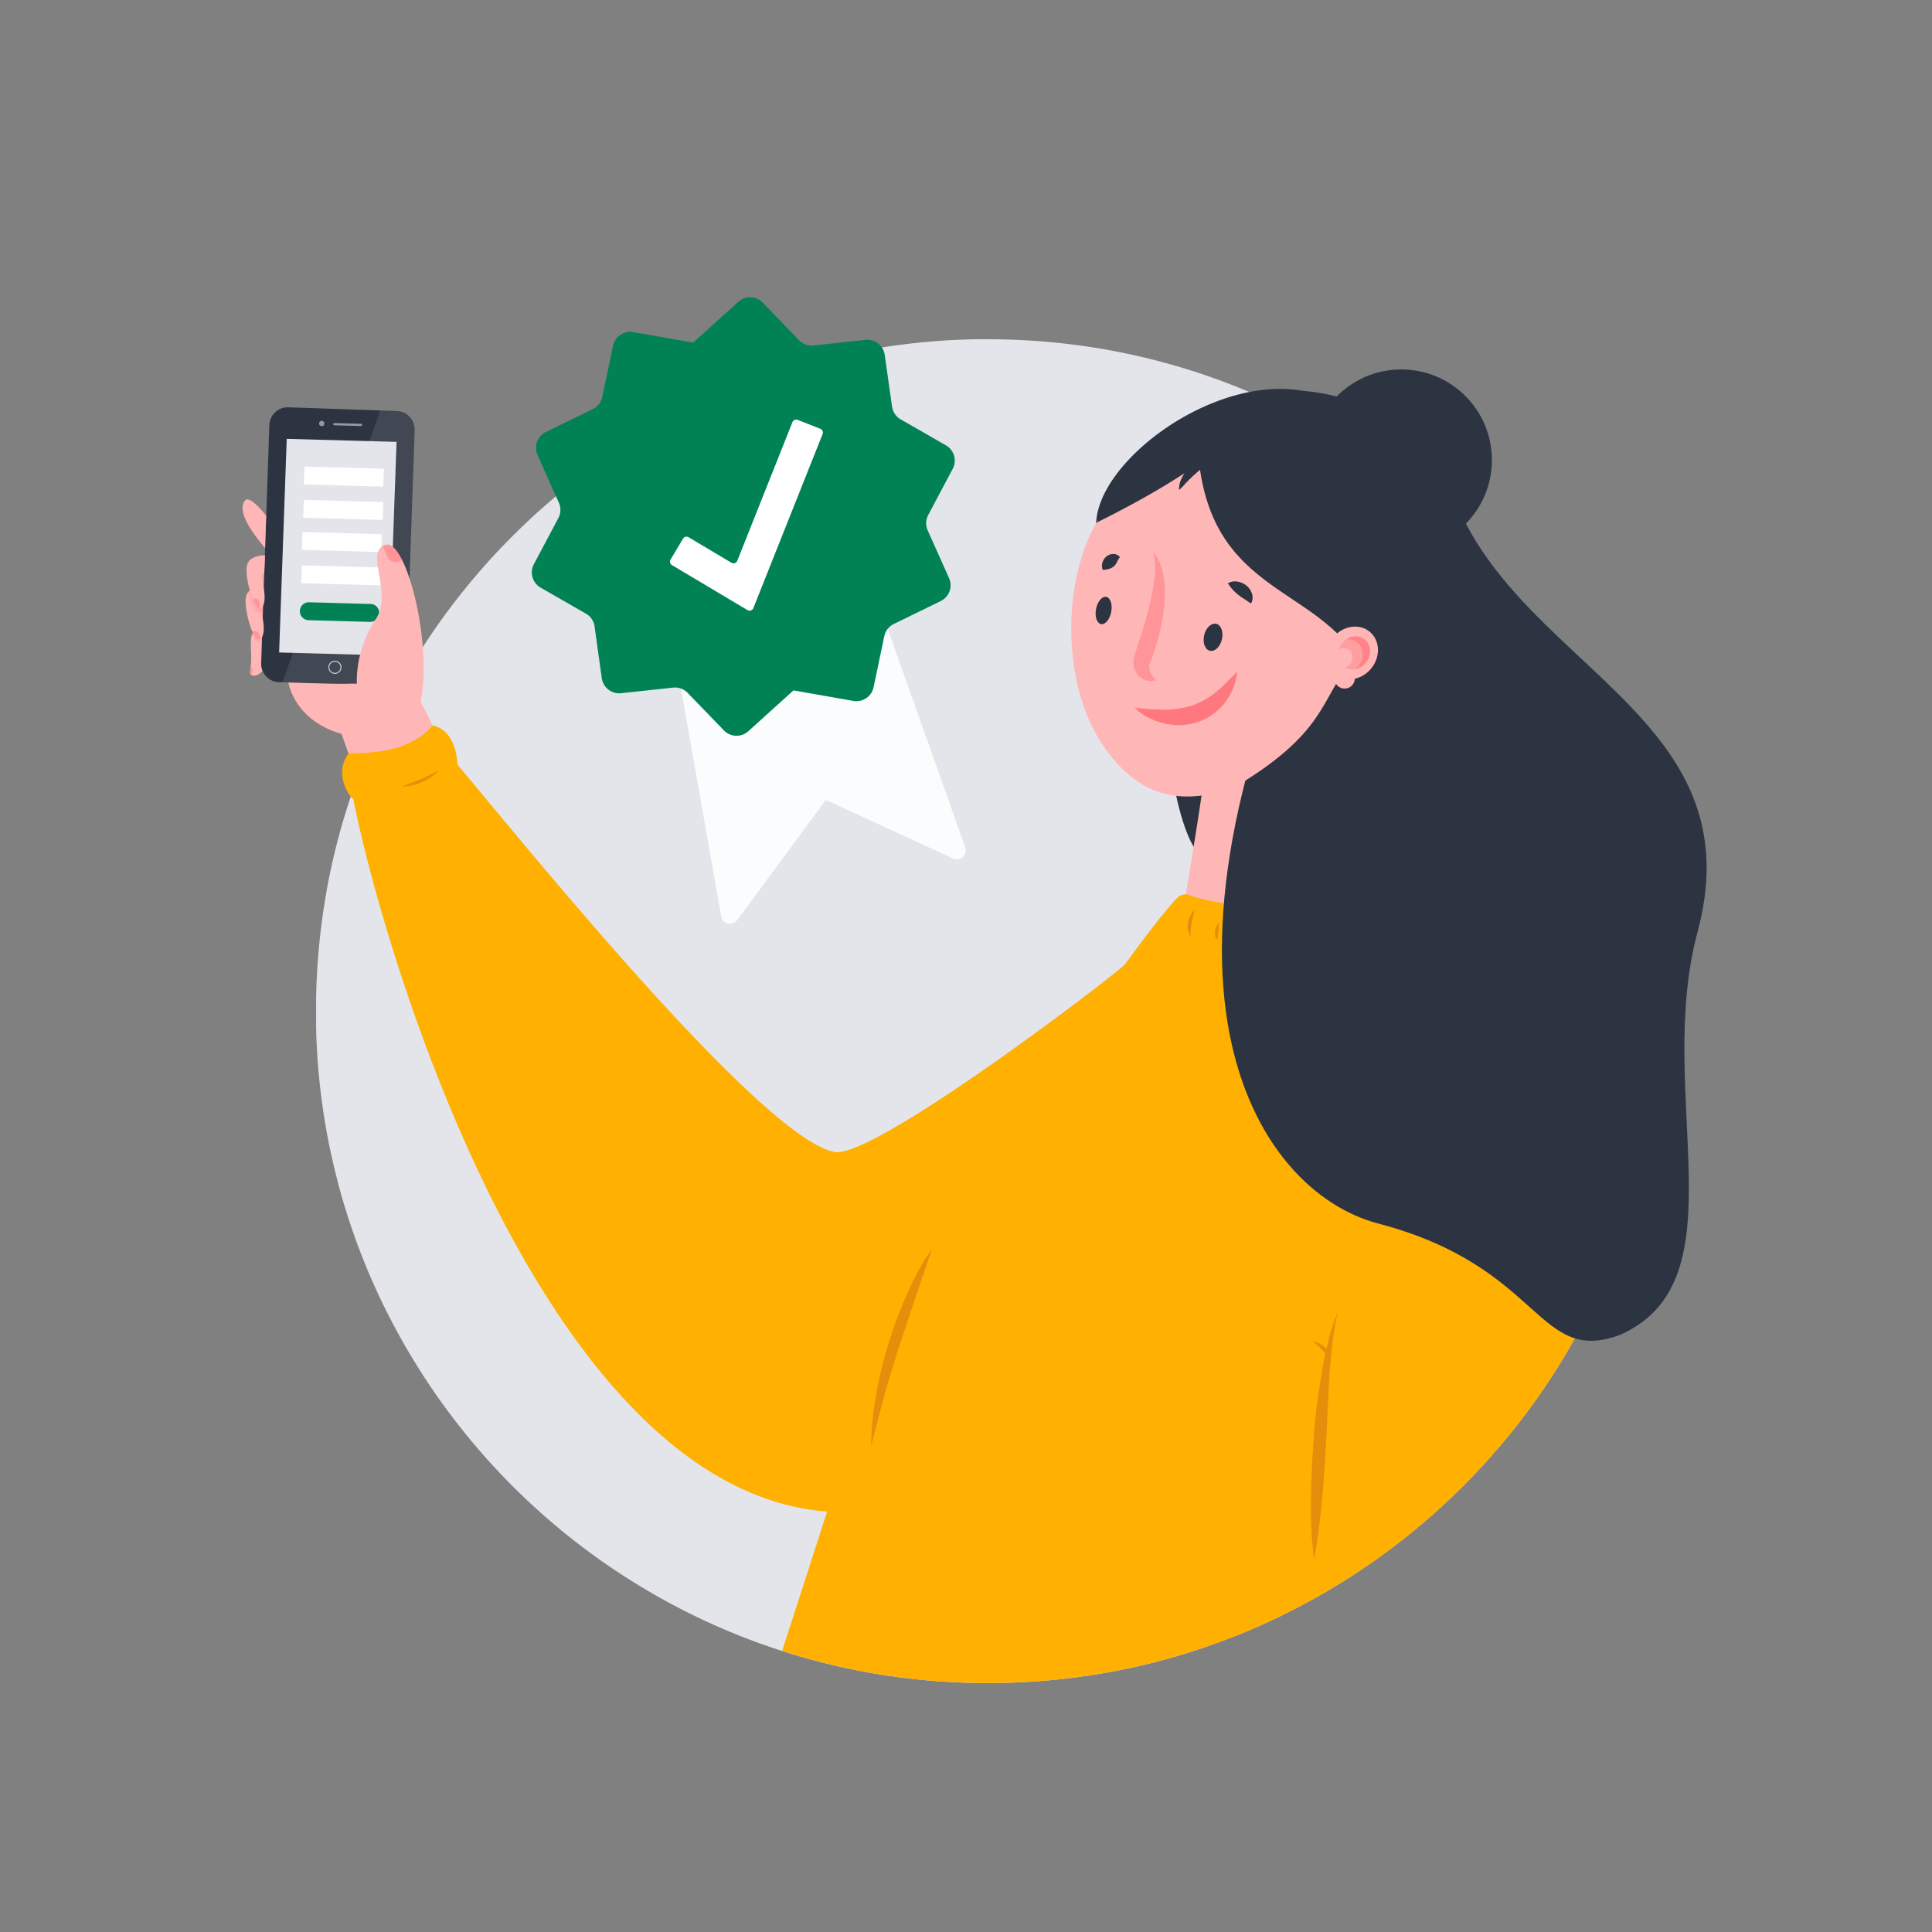 <svg xmlns="http://www.w3.org/2000/svg" width="1299.94" height="1299.94" viewBox="0 0 1299.94 1299.94"><rect x="0" y="0" width="1299.94" height="1299.94" fill="#808080" stroke="none"/><defs><style>.cls-1{fill:#e3e5eb;}.cls-2{fill:#ffb000;}.cls-3{fill:#2c3441;}.cls-4{fill:#ffb6b6;}.cls-5{fill:#e58e0c;}.cls-6{opacity:0.2;}.cls-7{fill:#174c86;}.cls-8{fill:#3d389e;}.cls-9{opacity:0.7;}.cls-10,.cls-12{fill:#ff2e3e;isolation:isolate;}.cls-10{opacity:0.35;}.cls-11{opacity:0.5;}.cls-12{opacity:0.45;}.cls-13{fill:#f9baba;}.cls-14{opacity:0.3;}.cls-15{opacity:0.1;}.cls-16{fill:#fff;}.cls-17{fill:#008254;}.cls-18{fill:#fbfcfd;}</style></defs><g id="Layer_3" data-name="Layer 3"><path class="cls-1" d="M1116.82,680.26a451.52,451.52,0,0,1-18.52,128.45Q1092.9,827,1086,844.58c-.37,1-.75,1.95-1.14,2.92q-5.6,14.06-12.08,27.62-2,4.2-4.1,8.34-8.46,16.8-18.24,32.75a454.62,454.62,0,0,1-74.59,92.06l-.29.27a453.45,453.45,0,0,1-83.77,62.75c-.81.48-1.62.94-2.43,1.4l-1.28.74-1.15.66-2.26,1.26c-2.39,1.33-4.78,2.64-7.19,3.92-1,.52-1.9,1-2.86,1.53-.59.31-1.19.63-1.79.93q-3.93,2.05-7.91,4l-.31.16-1.67.82-1.74.86-1.74.83-2.45,1.16c-1.4.65-2.8,1.31-4.21,2s-2.81,1.28-4.23,1.91q-4.23,1.89-8.52,3.7c-.88.38-1.78.75-2.68,1.12s-1.83.76-2.76,1.13l-2.63,1.06c-.88.36-1.8.72-2.71,1.07l-2.7,1c-2.73,1-5.47,2.07-8.22,3.06l-2.74,1-2.76,1-.65.23-.18.06c-1.62.56-3.25,1.12-4.89,1.66-1.19.4-2.39.78-3.59,1.17l-.83.27q-4.8,1.53-9.67,3c-.74.23-1.49.45-2.24.66q-3.09.9-6.2,1.76l-2.07.56c-4.61,1.23-9.25,2.41-13.91,3.5l-2.81.65-1.83.42-2,.45c-1.6.35-3.22.7-4.84,1l-2.59.52c-.57.13-1.14.23-1.72.35l-2,.4-2.75.52c-1,.2-2.07.39-3.12.57l-2.42.43q-9.69,1.68-19.49,2.94l-2.9.36a456.85,456.85,0,0,1-129.6-2.68q-11.61-1.9-23-4.41c-5.54-1.2-11-2.51-16.48-3.93q-12.55-3.25-24.82-7.2Q513,1106.6,500,1101.52q-12.27-4.8-24.19-10.29-5.76-2.65-11.42-5.46l-3.56-1.78A453.94,453.94,0,0,1,274.63,909.1q-4.85-8.24-9.34-16.69c-.55-1-1.11-2.08-1.65-3.12-.44-.87-.9-1.73-1.35-2.61-.34-.65-.67-1.32-1-2L260,882.22c-.38-.77-.77-1.54-1.14-2.31s-.86-1.73-1.26-2.59-.87-1.79-1.3-2.7-.78-1.61-1.15-2.44c-.13-.25-.25-.51-.38-.78-.38-.81-.75-1.63-1.13-2.44-.18-.38-.35-.76-.52-1.15-.44-1-.88-1.9-1.3-2.88a1.51,1.51,0,0,1-.11-.22c-.5-1.15-1-2.29-1.51-3.43s-1-2.26-1.47-3.4c0-.07-.07-.15-.1-.21-.49-1.16-1-2.32-1.46-3.49s-1-2.38-1.47-3.57q-3.66-8.94-6.91-18.06-1.23-3.42-2.4-6.87c-.05-.15-.09-.3-.15-.45q-1.25-3.69-2.42-7.38c-.4-1.24-.78-2.48-1.17-3.72s-.76-2.48-1.13-3.72-.76-2.49-1.12-3.75l-.77-2.68c-.22-.75-.42-1.51-.63-2.26l-.6-2.18c-.07-.25-.14-.5-.2-.75-.3-1.07-.59-2.15-.88-3.24v-.18c-.79-3-1.55-6-2.28-9.07-.25-1-.5-2.12-.75-3.16-.09-.36-.17-.74-.25-1.11-.22-.93-.43-1.86-.64-2.8-.33-1.47-.65-2.94-1-4.44a3.89,3.89,0,0,0-.09-.47c-.28-1.28-.54-2.57-.8-3.86s-.53-2.59-.77-3.9c-.2-1-.4-2.06-.59-3.09s-.37-2-.54-3-.37-2.1-.55-3.15-.41-2.37-.6-3.57c-.13-.7-.23-1.42-.34-2.12s-.25-1.59-.38-2.38q-.61-4.05-1.17-8.12c-.13-.94-.24-1.9-.38-2.84a9.83,9.83,0,0,0-.11-1c-.12-.95-.24-1.9-.35-2.86a7.28,7.28,0,0,0-.1-.8c-.11-1-.22-2-.34-3a1.85,1.85,0,0,0-.07-.61c-.12-1.18-.25-2.37-.37-3.54s-.25-2.55-.38-3.83c-.23-2.54-.45-5.11-.64-7.66-.1-1.2-.18-2.41-.27-3.62v-.31c-.08-1.27-.16-2.52-.23-3.77-.07-1-.12-2-.18-3.07,0-.85-.08-1.7-.12-2.55s-.09-1.8-.11-2.7c-.07-1.41-.12-2.81-.17-4.23V693.2l-.06-2.54V671.6c.05-2.28.11-4.56.18-6.81,0-1,.07-2,.11-2.92,0-.53,0-1.08.06-1.61.06-1.15.11-2.28.18-3.43s.11-2.23.18-3.35c0-.8.09-1.61.14-2.41s.09-1.42.14-2.13c.07-1,.13-2,.21-3l.18-2.32c0-.4.07-.79.1-1.19s.07-1,.12-1.42c.07-.8.13-1.61.21-2.41.12-1.29.25-2.59.37-3.88l.3-2.9q.63-6,1.43-12h0v-.19c.22-1.66.45-3.33.69-5s.46-3.1.71-4.66a4.9,4.9,0,0,1,.11-.74c.25-1.62.52-3.26.8-4.88s.57-3.4.88-5.09v-.18q.4-2.3.84-4.56l.21-1c.28-1.49.57-3,.88-4.43s.6-2.89.91-4.35c.09-.43.17-.84.28-1.28.32-1.49.64-3,1-4.46.28-1.25.58-2.51.87-3.75l.39-1.62c.37-1.55.75-3.1,1.15-4.64.8-3.18,1.63-6.37,2.51-9.52.07-.26.14-.52.23-.79.4-1.45.8-2.88,1.21-4.32.07-.24.15-.48.21-.73.43-1.47.87-2.93,1.3-4.39.38-1.21.74-2.41,1.11-3.61l.54-1.72c.37-1.2.76-2.39,1.15-3.57.13-.42.27-.85.41-1.27.48-1.47,1-2.94,1.47-4.4.54-1.62,1.1-3.21,1.66-4.81h0c.52-1.43,1-2.85,1.54-4.27.11-.31.22-.62.34-.94q1.67-4.54,3.42-9c.62-1.57,1.23-3.14,1.87-4.71s1.27-3.13,1.92-4.68,1.3-3.11,2-4.66q2-4.64,4.1-9.22c.7-1.53,1.41-3.06,2.11-4.57l2.18-4.56c.74-1.51,1.47-3,2.23-4.51s1.48-3,2.23-4.42a.09.09,0,0,1,0-.07c.76-1.5,1.53-3,2.32-4.46s1.51-2.86,2.28-4.29l.46-.87c.6-1.09,1.2-2.19,1.81-3.28.14-.26.28-.52.43-.78l1.69-3a.21.21,0,0,1,.06-.1c.39-.73.81-1.45,1.22-2.16l1.49-2.59c.28-.45.55-.92.81-1.38.66-1.11,1.3-2.21,2-3.31l.07-.12c.8-1.33,1.61-2.67,2.43-4,.93-1.51,1.86-3,2.81-4.52l2.69-4.22c.77-1.19,1.55-2.39,2.34-3.58.36-.54.71-1.09,1.07-1.62.86-1.28,1.71-2.56,2.58-3.82.73-1.08,1.46-2.16,2.21-3.23.16-.23.33-.46.49-.7.65-1,1.33-1.92,2-2.88,1.27-1.78,2.55-3.57,3.84-5.35l2.25-3c.9-1.22,1.81-2.43,2.73-3.65l1.53-2,1.67-2.16c.44-.58.9-1.16,1.36-1.74q2.08-2.69,4.24-5.32c.38-.49.77-1,1.17-1.44s.52-.66.8-1l1.79-2.16c.29-.35.56-.69.86-1,.78-.95,1.58-1.9,2.39-2.84,1.29-1.53,2.61-3.06,3.93-4.57l2.52-2.87.76-.85,1.89-2.1c.72-.81,1.46-1.63,2.19-2.41l1.38-1.5,1.08-1.17.63-.68,2.67-2.82.42-.45,3-3.05.14-.15,3.43-3.5c1.17-1.17,2.35-2.35,3.54-3.52s2.36-2.32,3.56-3.47l3.61-3.44q4-3.75,8.07-7.42l3-2.64c1-.87,2.09-1.84,3.13-2.74.36-.3.72-.62,1.07-.93l3-2.6q4.14-3.49,8.38-6.92l3.5-2.78,2.89-2.26c1.75-1.36,3.52-2.71,5.29-4,1.24-.94,2.47-1.87,3.72-2.78l3.56-2.61q2.43-1.74,4.92-3.5c1.23-.85,2.47-1.72,3.72-2.57l3-2.05,2.26-1.52c1-.65,1.95-1.3,2.94-1.94l.3-.2c1.33-.87,2.67-1.73,4-2.58s2.5-1.6,3.76-2.39c.39-.25.78-.47,1.16-.72l3.58-2.2c1.42-.86,2.85-1.73,4.29-2.58l3.09-1.82c2-1.15,4-2.28,5.95-3.41l4-2.23,4.34-2.36h.08l4-2.11.93-.48,4-2.05,4.15-2.08,1.48-.72,3.39-1.65c1.52-.73,3-1.44,4.57-2.15l3.49-1.64.91-.4c.32-.16.67-.3,1-.45l3.73-1.66.29-.12c1.42-.63,2.85-1.24,4.29-1.87l4.88-2,3.53-1.43,1.38-.55c1.45-.57,2.89-1.14,4.35-1.7l2.36-.91c1.58-.6,3.17-1.18,4.77-1.76q5.94-2.21,12-4.22l2.42-.79,1.33-.43,2.14-.7c1.53-.49,3.06-1,4.59-1.44l1.68-.5c2.73-.84,5.47-1.64,8.22-2.42l4.71-1.29c1.9-.52,3.79-1,5.69-1.5l2.08-.53c1.93-.49,3.86-1,5.8-1.41.84-.21,1.69-.41,2.54-.6q5.39-1.26,10.79-2.36l1.69-.35,1.46-.28,2.76-.55,2.78-.52c.85-.15,1.71-.31,2.56-.48,1-.16,2-.35,3-.52l2.78-.46c1.2-.2,2.4-.4,3.6-.58,1.36-.22,2.72-.44,4.09-.63.47-.08.92-.14,1.39-.2,1.54-.23,3.09-.45,4.64-.65l.43-.06c.91-.13,1.82-.24,2.73-.35,1.93-.25,3.86-.48,5.8-.71l2.71-.29c1.08-.13,2.17-.24,3.25-.34,1.51-.16,3-.3,4.55-.44l1.4-.12c.74-.07,1.48-.13,2.23-.18l2.86-.24c1.38-.11,2.76-.2,4.16-.3l1.59-.1c1.93-.13,3.85-.23,5.77-.33l2.51-.13,3.9-.15,2.28-.08,5.95-.15h8.62a458.84,458.84,0,0,1,46,2.31c2.67.26,5.33.56,8,.87a449,449,0,0,1,139.12,40C1010.89,343.73,1116.82,499.64,1116.82,680.26Z"/><path class="cls-2" d="M1072.8,875.12q-2,4.2-4.1,8.34-8.46,16.8-18.24,32.75a454.62,454.62,0,0,1-74.59,92.06l-.29.27a453.45,453.45,0,0,1-83.77,62.75c-.81.48-1.62.94-2.43,1.4l-1.28.74-1.15.66-2.26,1.26c-3.33,1.86-6.67,3.67-10.05,5.45-.59.31-1.19.63-1.79.93-2.72,1.42-5.47,2.8-8.22,4.16l-1.67.82-1.74.86-1.74.83-2.45,1.16c-1.4.65-2.8,1.31-4.21,2s-2.81,1.28-4.23,1.91q-4.23,1.89-8.52,3.7c-.88.38-1.78.75-2.68,1.12s-1.83.76-2.76,1.13l-2.63,1.06c-.88.36-1.8.72-2.71,1.07l-2.7,1c-2.73,1-5.47,2.07-8.22,3.06l-2.74,1-2.76,1-.83.29L1036.8,712.62Z"/><path class="cls-2" d="M1027.56,755.5A449.05,449.05,0,0,1,998,830.25Q989.5,847,979.72,863A454.68,454.68,0,0,1,821.07,1018.1c-.81.48-1.62.94-2.43,1.4l-1.28.74-1.15.66q-6.11,3.44-12.31,6.71c-.59.31-1.19.63-1.79.93-2.72,1.42-5.47,2.8-8.22,4.16l-1.67.83-1.74.85-1.74.83-2.45,1.16q-8.38,3.95-17,7.56c-.88.38-1.78.75-2.68,1.12s-1.83.76-2.76,1.13l-2.63,1.06c-.9.37-1.8.72-2.71,1.07l-2.7,1c-2.73,1-5.47,2.07-8.22,3.06L860.06,842.56Z"/><path class="cls-3" d="M789.22,523.5s6.61,46.26,21.81,54.85,2-64.1,2-64.1Z"/><path class="cls-2" d="M874.8,637.28s-81.86-32.84-117.6,11.27c-35.41,43.69-99.55,93.32-135.54,129.3-45.25,45.25-36.63,79.51-54.6,119.68-29.19,65.24-25.61,30.52-15.49,78.35,129.78-5,308.49-133.32,308.49-133.32Z"/><path class="cls-2" d="M1049.3,780.61s-70.19,201-204.89,314.65q-2.16.95-4.34,1.86c-.88.38-1.78.75-2.68,1.12s-1.83.76-2.76,1.13l-2.63,1.06c-.88.36-1.8.72-2.71,1.07l-2.7,1c-2.73,1-5.47,2.07-8.22,3.06l-2.74,1-2.76,1-.83.29c-1.62.56-3.25,1.12-4.89,1.66-1.47.49-2.94,1-4.42,1.44q-4.8,1.53-9.67,3c-.74.23-1.49.45-2.24.66q-3.09.9-6.2,1.76l-2.07.56c-4.61,1.23-9.25,2.41-13.91,3.5l-2.81.65-1.83.42-2,.45c-1.6.35-3.22.7-4.84,1l-2.59.52c-.57.13-1.14.23-1.72.35l-2,.4-2.75.52c-1,.2-2.07.39-3.12.57l-2.42.43q-9.69,1.68-19.49,2.94l-2.9.36a456.85,456.85,0,0,1-129.6-2.68q-11.61-1.9-23-4.41c-5.54-1.2-11-2.51-16.48-3.93q-12.55-3.26-24.82-7.2l71.1-220.23C678.18,771.1,838.59,635.5,838.59,635.5Z"/><path class="cls-4" d="M919,436.92s-34,117.14-40.85,207.87l-84-21.59s22.09-122.93,25.51-184.51C869.3,416.39,919,436.92,919,436.92Z"/><path class="cls-2" d="M757.2,648.55s23.1-32.15,35-44.54a7.46,7.46,0,0,1,8-1.77c21.24,8,63.36,9.56,81.76,9.91a8.86,8.86,0,0,1,8.73,9v.1L890,643.5Z"/><path class="cls-5" d="M884.1,1049.75c-1.09-13.83-4.11-27.35,0-84.79,1-13.91,3.07-27.93,5.33-41.83.67-4.07,1.4-8.27,2.34-12.35-2.47-3.36-8.57-8.57-8.57-8.57a20.21,20.21,0,0,1,9.33,5.15c.38-1.71.82-3.32,1.19-5a144.12,144.12,0,0,1,6.52-19.86c-3.2,13.64-4.68,27.51-5.61,41.35-.51,7-.87,13.95-1.13,20.87l-1,21c-1.44,28-3.28,56.18-8.42,84.09"/><path class="cls-5" d="M803.78,612.15l-1.06,4.6c-.35,1.54-.59,3-.94,4.37a27.33,27.33,0,0,0-.59,4.36c-.11,1.36-.12,2.95-.24,4.61a12.41,12.41,0,0,1-1.65-4.59,13.08,13.08,0,0,1,.12-4.83,14.67,14.67,0,0,1,1.53-4.6A13.05,13.05,0,0,1,803.78,612.15Z"/><path class="cls-5" d="M820.06,620.88a23.31,23.31,0,0,1-.23,5.78c-.12,1-.24,1.77-.36,2.72a27.52,27.52,0,0,1-.47,3,6.43,6.43,0,0,1-1.42-2.83,9,9,0,0,1-.11-3.07,8.37,8.37,0,0,1,.82-3A13.46,13.46,0,0,1,820.06,620.88Z"/><g class="cls-6"><path class="cls-7" d="M841.42,617.58l-1.06,4.6c-.36,1.53-.59,3-1,4.37a22.61,22.61,0,0,0-.59,4.36c-.12,1.36-.12,3-.23,4.6a12.59,12.59,0,0,1-1.66-4.6,13.57,13.57,0,0,1,.12-4.84,15.58,15.58,0,0,1,1.53-4.6A11.41,11.41,0,0,1,841.42,617.58Z"/></g><g class="cls-6"><path class="cls-7" d="M859.11,636.1l1.07-4.6c.35-1.53.59-3,.94-4.36a27.51,27.51,0,0,0,.59-4.37c.12-1.42.12-2.95.24-4.6a12.83,12.83,0,0,1,1.65,4.6,13.57,13.57,0,0,1-.12,4.84,15.58,15.58,0,0,1-1.53,4.6A11.5,11.5,0,0,1,859.11,636.1Z"/></g><g class="cls-6"><path class="cls-7" d="M879.29,636.69l1.06-4.6c.35-1.53.59-3,.94-4.36a27.14,27.14,0,0,0,.59-4.37c.11-1.37.12-3,.24-4.6a12.4,12.4,0,0,1,1.65,4.6,13.13,13.13,0,0,1-.12,4.84,14.93,14.93,0,0,1-1.53,4.6A11.47,11.47,0,0,1,879.29,636.69Z"/></g><path class="cls-3" d="M896.82,269.78c-68.48-35.18-181.73,52.65-155.44,98.53C756.87,434.89,894.5,327.7,894.5,327.7l-9.43-55.09S929.77,286,896.82,269.78Z"/><path class="cls-8" d="M871,362.79c3.75.42,4.41-5.44.66-5.86S867.21,362.36,871,362.79Z"/><path class="cls-3" d="M970.5,308.09c27.86,136.66,212.59,163.61,172,317.81-30,109.41,30.72,235.1-52.23,272.16-56.47,21.18-51.82-45.64-162.87-74.79-84-22-175.22-165.79-24.56-465.35l24.33-47.69,5.56-35.06"/><path class="cls-4" d="M841.5,284.18s-82.2,19.52-108.2,76.06c-17.63,38.26-18.75,102.49,10.33,143.42,26,36.55,55.47,36.38,85.52,26.89,63.36-37.22,59-59.9,79.16-83.7"/><path class="cls-3" d="M806.55,308.83c10.06,98.85,92.55,83.67,115.66,152.88,106,71.85,84.61-155.94-6.31-189.76C846.5,246.16,803.58,279.5,806.55,308.83Z"/><g class="cls-9"><path class="cls-10" d="M775.91,371.27A32.56,32.56,0,0,1,781.5,382a46.65,46.65,0,0,1,2.07,12.12,91.1,91.1,0,0,1-1.75,24.1,152.79,152.79,0,0,1-6.32,23.11l-1,2.84-.23.72-.11.35-.12.12a2.1,2.1,0,0,0-.22.59,6.76,6.76,0,0,0-.55,2.84,9.61,9.61,0,0,0,1,4,20.81,20.81,0,0,0,3.37,4.79,9.72,9.72,0,0,1-7.08,0,11.1,11.1,0,0,1-6.09-5.1,11.48,11.48,0,0,1-1.6-4.11,14.34,14.34,0,0,1-.19-4.48,14.13,14.13,0,0,1,.44-2.13l.11-.47.12-.36.22-.71.9-2.73c2.37-7.23,4.74-14.35,6.75-21.69a202.51,202.51,0,0,0,5-21.91,85.89,85.89,0,0,0,1-11.1A42.06,42.06,0,0,0,775.91,371.27Z"/></g><ellipse class="cls-4" cx="909.81" cy="439.34" rx="18.52" ry="16.52" transform="translate(-7.24 863.36) rotate(-50.59)"/><g class="cls-11"><ellipse class="cls-10" cx="911.07" cy="439.39" rx="11.56" ry="10.38" transform="translate(-6.82 864.35) rotate(-50.59)"/></g><g class="cls-9"><path class="cls-10" d="M919,445.73a12.66,12.66,0,0,1-7.34,4.46A13.42,13.42,0,0,0,914,448c4-4.93,3.82-12-.68-15.58a9.7,9.7,0,0,0-8-2,10.66,10.66,0,0,1,13-.21C922.69,433.9,923,440.81,919,445.73Z"/></g><ellipse class="cls-4" cx="903.48" cy="442.89" rx="7.08" ry="6.25" transform="translate(-12.29 859.77) rotate(-50.59)"/><circle class="cls-4" cx="904.74" cy="456.48" r="6.84" transform="translate(-67.14 169.46) rotate(-10.32)"/><circle class="cls-3" cx="942.83" cy="309.56" r="60.99"/><path class="cls-3" d="M817.87,308.4c-2.57,1.72-4.76,3.26-6.85,4.92s-4.16,3.21-6,4.9c-.52.41-.92.84-1.44,1.26a16,16,0,0,0-1.47,1.38c-.52.41-.94,1-1.46,1.37a11.67,11.67,0,0,0-1.34,1.4,32.19,32.19,0,0,0-2.84,3,35.69,35.69,0,0,1-3.19,3.08,20.79,20.79,0,0,1,.5-4.45,20,20,0,0,1,1.66-4.21c.32-.68.75-1.34,1.06-2a17.3,17.3,0,0,1,1.28-1.87,26.49,26.49,0,0,1,3.11-3.33,23.69,23.69,0,0,1,7.88-4.57A16,16,0,0,1,817.87,308.4Z"/><path class="cls-3" d="M738.1,351.5s56.49-27.33,80.64-49.57c27.51-25.34,46.58-50.91-6.51-28S738.1,351.5,738.1,351.5Z"/><ellipse class="cls-3" cx="816.19" cy="428.8" rx="9.32" ry="6.13" transform="translate(212.83 1125.93) rotate(-76.84)"/><ellipse class="cls-3" cx="742.58" cy="410.76" rx="9.32" ry="5.19" transform="translate(200.06 1063.31) rotate(-79.21)"/><path class="cls-3" d="M826.18,392.5a9.21,9.21,0,0,1,6.47-1.16,12.87,12.87,0,0,1,5.82,2.51,11.39,11.39,0,0,1,3.86,5.49,8,8,0,0,1-.6,6.73c-2.15-1.38-3.46-2.42-4.89-3.23a37.36,37.36,0,0,1-3.58-2.54,42.8,42.8,0,0,1-3.47-3.13A40.67,40.67,0,0,1,826.18,392.5Z"/><path class="cls-3" d="M742,383.5a7.55,7.55,0,0,1-.2-5.07,8.59,8.59,0,0,1,2.3-3.69,7.43,7.43,0,0,1,4.34-1.95h1.3a5.86,5.86,0,0,1,1.42.33,4.7,4.7,0,0,1,1.31.69c.23.11.36.34.59.46a3.37,3.37,0,0,0,.48.58,17.39,17.39,0,0,0-2.18,3.69,9.07,9.07,0,0,1-1.73,2.39,10,10,0,0,1-2.93,1.7A18.75,18.75,0,0,1,742,383.5Z"/><path class="cls-12" d="M763.5,476.12a156.46,156.46,0,0,0,20.29,1.38,60.89,60.89,0,0,0,18.13-2.75A50.94,50.94,0,0,0,817.71,466c5-4,9.54-8.76,14.65-14a39.91,39.91,0,0,1-7.94,20.42,39,39,0,0,1-18.79,13.5,42,42,0,0,1-22.88.7,46.12,46.12,0,0,1-10.45-4A31.64,31.64,0,0,1,763.5,476.12Z"/><polygon class="cls-13" points="182.22 374.73 175.26 375.81 175.61 421.24 180.15 416.86 182.22 374.73"/><g class="cls-11"><polygon class="cls-10" points="181.98 374.74 175.01 375.82 171.35 418.83 180.05 424.73 181.98 374.74"/></g><path class="cls-4" d="M180,422.5l-2.86,28.38s-3.69,4.71-7.28,3.61a5.24,5.24,0,0,1-.78-.3c-1.52-.76-.92-2-.44-5.71a45.42,45.42,0,0,0,.34-7.82c-.38-11.08-.47-13,2.28-16.37S180,422.5,180,422.5Z"/><g class="cls-14"><path class="cls-10" d="M176.77,429.63c-.75,1.21-2.14,2.47-3.73,2.16-1-.19-2.22-2.13-3.43-5l.79-1.42c.94,1.87,1.86,3.08,2.62,3.24a4,4,0,0,0,3.16-1.45Z"/></g><path class="cls-3" d="M279,289.35l-5.55,160.22a12.36,12.36,0,0,1-12.78,11.93h0l-70.7-2.42-2.32-.09a12.35,12.35,0,0,1-11.93-12.76v0L181.24,286A12.36,12.36,0,0,1,194,274.05h0l61.86,2.12,11.16.39A12.36,12.36,0,0,1,279,289.33Z"/><g class="cls-15"><path class="cls-16" d="M279,289.35l-5.55,160.22a12.36,12.36,0,0,1-12.78,11.93h0l-70.7-2.42,65.94-182.91,11.16.39A12.36,12.36,0,0,1,279,289.33Z"/></g><polygon class="cls-1" points="266.82 297.31 261.69 441.05 204.96 439.48 187.81 439.01 188.74 412.71 192.93 295.28 255.3 297 266.82 297.31"/><polygon class="cls-16" points="258.35 315.38 257.83 327.42 204.43 325.94 204.95 313.92 258.35 315.38"/><polygon class="cls-16" points="257.91 337.8 257.39 349.83 203.99 348.36 204.51 336.33 257.91 337.8"/><polygon class="cls-16" points="256.97 359.44 256.45 371.46 203.04 370 203.57 357.97 256.97 359.44"/><polygon class="cls-16" points="256.53 381.85 256.01 393.88 202.6 392.41 203.13 380.38 256.53 381.85"/><path class="cls-17" d="M255.17,412.68h0a6,6,0,0,1-6.18,5.75l-41.37-1.14a6,6,0,0,1-5.84-6.15V411h0a6,6,0,0,1,6.17-5.76l41.37,1.14a6,6,0,0,1,5.85,6.14Z"/><g class="cls-11"><path class="cls-16" d="M243.05,286.67H243l-18-.51a.76.76,0,0,1-.74-.78h0a.76.76,0,0,1,.77-.73h0l18,.5a.76.76,0,0,1,0,1.51Z"/></g><g class="cls-11"><circle class="cls-16" cx="216.47" cy="284.97" r="1.78"/></g><path class="cls-4" d="M250.7,454.5v3Q250.67,456.36,250.7,454.5Z"/><path class="cls-4" d="M179.11,347l-.75,21.73c-1.15-1.33-2.23-2.62-3.22-3.87l-.55-.69a90.85,90.85,0,0,1-6.56-9.28l-.49-.82c-5.27-9-5.2-14.39-2.68-17.3C167.76,333.5,175.44,342.37,179.11,347Z"/><path class="cls-4" d="M177.39,399a17.86,17.86,0,0,0-1.92,7.12,22.63,22.63,0,0,0,.28,5c.1.57.21,1.15.36,1.76q.4,1.74.69,3.3c1.11,6.17.74,10.22-.43,12.3a3.68,3.68,0,0,1-1,1.15,2.53,2.53,0,0,1-2.12.48c-1-.21-2.27-2.23-3.5-5.16-3-7.18-5.81-19.83-3.85-24.78a6.89,6.89,0,0,1,1.16-1.93,8.35,8.35,0,0,1,2.06-1.73,16.13,16.13,0,0,1,6.39-1.92"/><g class="cls-14"><path class="cls-10" d="M175.75,411.08a2.51,2.51,0,0,1-2.38.71c-1.81-.37-4.51-6.67-6.26-13.59a8.35,8.35,0,0,1,2.06-1.73c1.66,5.2,3.68,9.34,5.14,9.63a2.53,2.53,0,0,0,1.16,0A22.42,22.42,0,0,0,175.75,411.08Z"/></g><path class="cls-4" d="M176.68,392c.28,1.16.51,2.26.7,3.3,1.11,6.18.74,10.22-.43,12.3a2.84,2.84,0,0,1-2.42,1.68,2.81,2.81,0,0,1-.65-.05c-1.07-.22-2.44-2.5-3.75-5.75-2.92-7.26-5.51-19.38-3.6-24.19,1.82-4.6,7.95-5.61,11.77-5.75l-.51,11.94S175.2,385.69,176.68,392Z"/><g class="cls-9"><path class="cls-10" d="M174.5,409.23a2.81,2.81,0,0,1-.65-.05c-1.07-.22-2.44-2.5-3.75-5.75l1.36-.57a1.89,1.89,0,0,1,2.41.89A7.46,7.46,0,0,1,174.5,409.23Z"/></g><g class="cls-9"><path class="cls-10" d="M175.42,429.59a2.53,2.53,0,0,1-2.12.48c-1-.21-2.27-2.23-3.5-5.16h0a3.52,3.52,0,0,1,4.64,1.81A15.18,15.18,0,0,1,175.42,429.59Z"/></g><g class="cls-9"><path class="cls-10" d="M169.89,451a17.27,17.27,0,0,1-.85,3.25c-1.52-.76-.92-2-.44-5.71A2.3,2.3,0,0,1,169.89,451Z"/></g><g class="cls-9"><path class="cls-16" d="M225.56,453.42a4.43,4.43,0,1,1,4.22-4.63h0A4.44,4.44,0,0,1,225.56,453.42Zm-.37-8.16a3.74,3.74,0,1,0,3.9,3.57h0A3.74,3.74,0,0,0,225.19,445.26Z"/></g><path class="cls-4" d="M304.5,526.59,237.15,514.5l-7.4-20.81s-29-6.22-35.78-34.42c7,.16,26.68.81,35.28.81h10.89s0-.49-.06-1.41v-2.31a76.71,76.71,0,0,1,12.8-39.86c11.35-17.17-6.39-42.79,4.63-49a9.58,9.58,0,0,1,2.31-.91,3.51,3.51,0,0,1,.79-.12,4.62,4.62,0,0,1,1.91.38c2.62,1.12,5.35,4.64,8,9.85.31.61.61,1.24.91,1.89,9.69,21,17.44,64.58,11.58,93.63C301.37,506.23,304.5,526.59,304.5,526.59Z"/><g class="cls-11"><path class="cls-4" d="M234.55,460h5.54c0,2.91.15,5.65.25,8a.34.34,0,0,1-.32.36.32.32,0,0,1-.27-.11A28.42,28.42,0,0,1,234.55,460Z"/></g><g class="cls-9"><path class="cls-10" d="M270.5,376.64l-.13.12a6.19,6.19,0,0,1-8.72-.65,6.57,6.57,0,0,1-1-1.53l-3.19-7.14a9.58,9.58,0,0,1,2.31-.91,3.51,3.51,0,0,1,.79-.12,4.62,4.62,0,0,1,1.91.38C265.14,367.91,267.87,371.43,270.5,376.64Z"/></g><path class="cls-2" d="M585.67,1016.69C354,1040.56,237.34,563.32,234.61,517.32a3.39,3.39,0,0,1,3.15-3.6h.42c21.05,1.38,49.36-8,56.82-10.58a3.34,3.34,0,0,1,3.4.7c12.45,11.32,207.77,260.73,263.1,271.26,26.64,5.06,192.63-122,195.72-126.55"/><path class="cls-2" d="M236,536.08s-12.07-14.75-1.5-29.19c15,0,42.25-1.12,56.54-18.76,16.79,3.26,16.79,26.93,16.79,26.93S252.77,552.89,236,536.08Z"/><path class="cls-5" d="M276.89,528.5a35.76,35.76,0,0,0,6.68-2.19,35.2,35.2,0,0,0,6.41-3.42,29.27,29.27,0,0,0,5.37-4.56c-2.22,1.11-4.08,2.13-6.14,3.16-1.91.94-4,1.87-6,2.73s-4,1.61-6.13,2.46l-6.48,2.55A23.79,23.79,0,0,0,276.89,528.5Z"/><path class="cls-5" d="M611.81,867.38A256.93,256.93,0,0,0,599,900.53a263.38,263.38,0,0,0-9.18,36.16,220.62,220.62,0,0,0-3.7,36c3.36-12.28,5.94-22.82,9.09-34.29,2.9-10.51,6.4-21.8,9.66-32.2,3.59-10.31,6.83-20.71,10.68-31.9L627,840.7C621.71,847.61,616.41,857.34,611.81,867.38Z"/><path class="cls-18" d="M564.16,329.56l85.42,241a6,6,0,0,1-8.3,7.08l-85.64-39.43h0l-.56.78L496,619.1a6,6,0,0,1-10.63-2L441.44,368.41a6,6,0,0,1,4.15-7.4h0l111.14-35.61a6,6,0,0,1,7.4,4.15Z"/><path class="cls-17" d="M624.55,346.5a11.81,11.81,0,0,0-.35,10.37L638.58,389A11.81,11.81,0,0,1,633,404.4l-31.59,15.44A11.83,11.83,0,0,0,595,428l-7.21,34.4a11.82,11.82,0,0,1-13.62,9.21l-40.09-7.06h-.2l-2.23,2L503.5,492a11.82,11.82,0,0,1-16.4-.51l-3.84-4-20.59-21.3a11.79,11.79,0,0,0-9.76-3.53l-35,3.76a11.84,11.84,0,0,1-13-10.1l-3-21.4-1.84-13.43a11.8,11.8,0,0,0-5.82-8.59l-17.58-10.1-12.91-7.41a11.82,11.82,0,0,1-4.55-15.79l16.48-31a11.84,11.84,0,0,0,.34-10.37l-14.36-32.09a11.82,11.82,0,0,1,5.59-15.44l31.58-15.44a11.82,11.82,0,0,0,6.37-8.18l7.29-34.43a11.82,11.82,0,0,1,13.61-9.22l39.75,7,.55.1,30.36-27.46a11.81,11.81,0,0,1,16.42.55L532.88,224l4.74,4.9a11.8,11.8,0,0,0,9.77,3.54l31-3.34,3.9-.42a11.81,11.81,0,0,1,13,10.1l3.7,26.16,1.22,8.64a11.87,11.87,0,0,0,5.82,8.6l13.47,7.71,17,9.77A11.82,11.82,0,0,1,641,315.5Z"/><path class="cls-16" d="M502.93,410.5l-50.79-30.26a2.75,2.75,0,0,1-.95-3.77l8.36-14a2.75,2.75,0,0,1,3.76-1h0l28.79,17.15a2.75,2.75,0,0,0,3.78-.91,2.58,2.58,0,0,0,.22-.44l37.08-93.21a2.75,2.75,0,0,1,3.58-1.55l15.17,6a2.74,2.74,0,0,1,1.55,3.55v0l-46.55,117a2.75,2.75,0,0,1-3.53,1.64A2.92,2.92,0,0,1,502.93,410.5Z"/></g></svg>